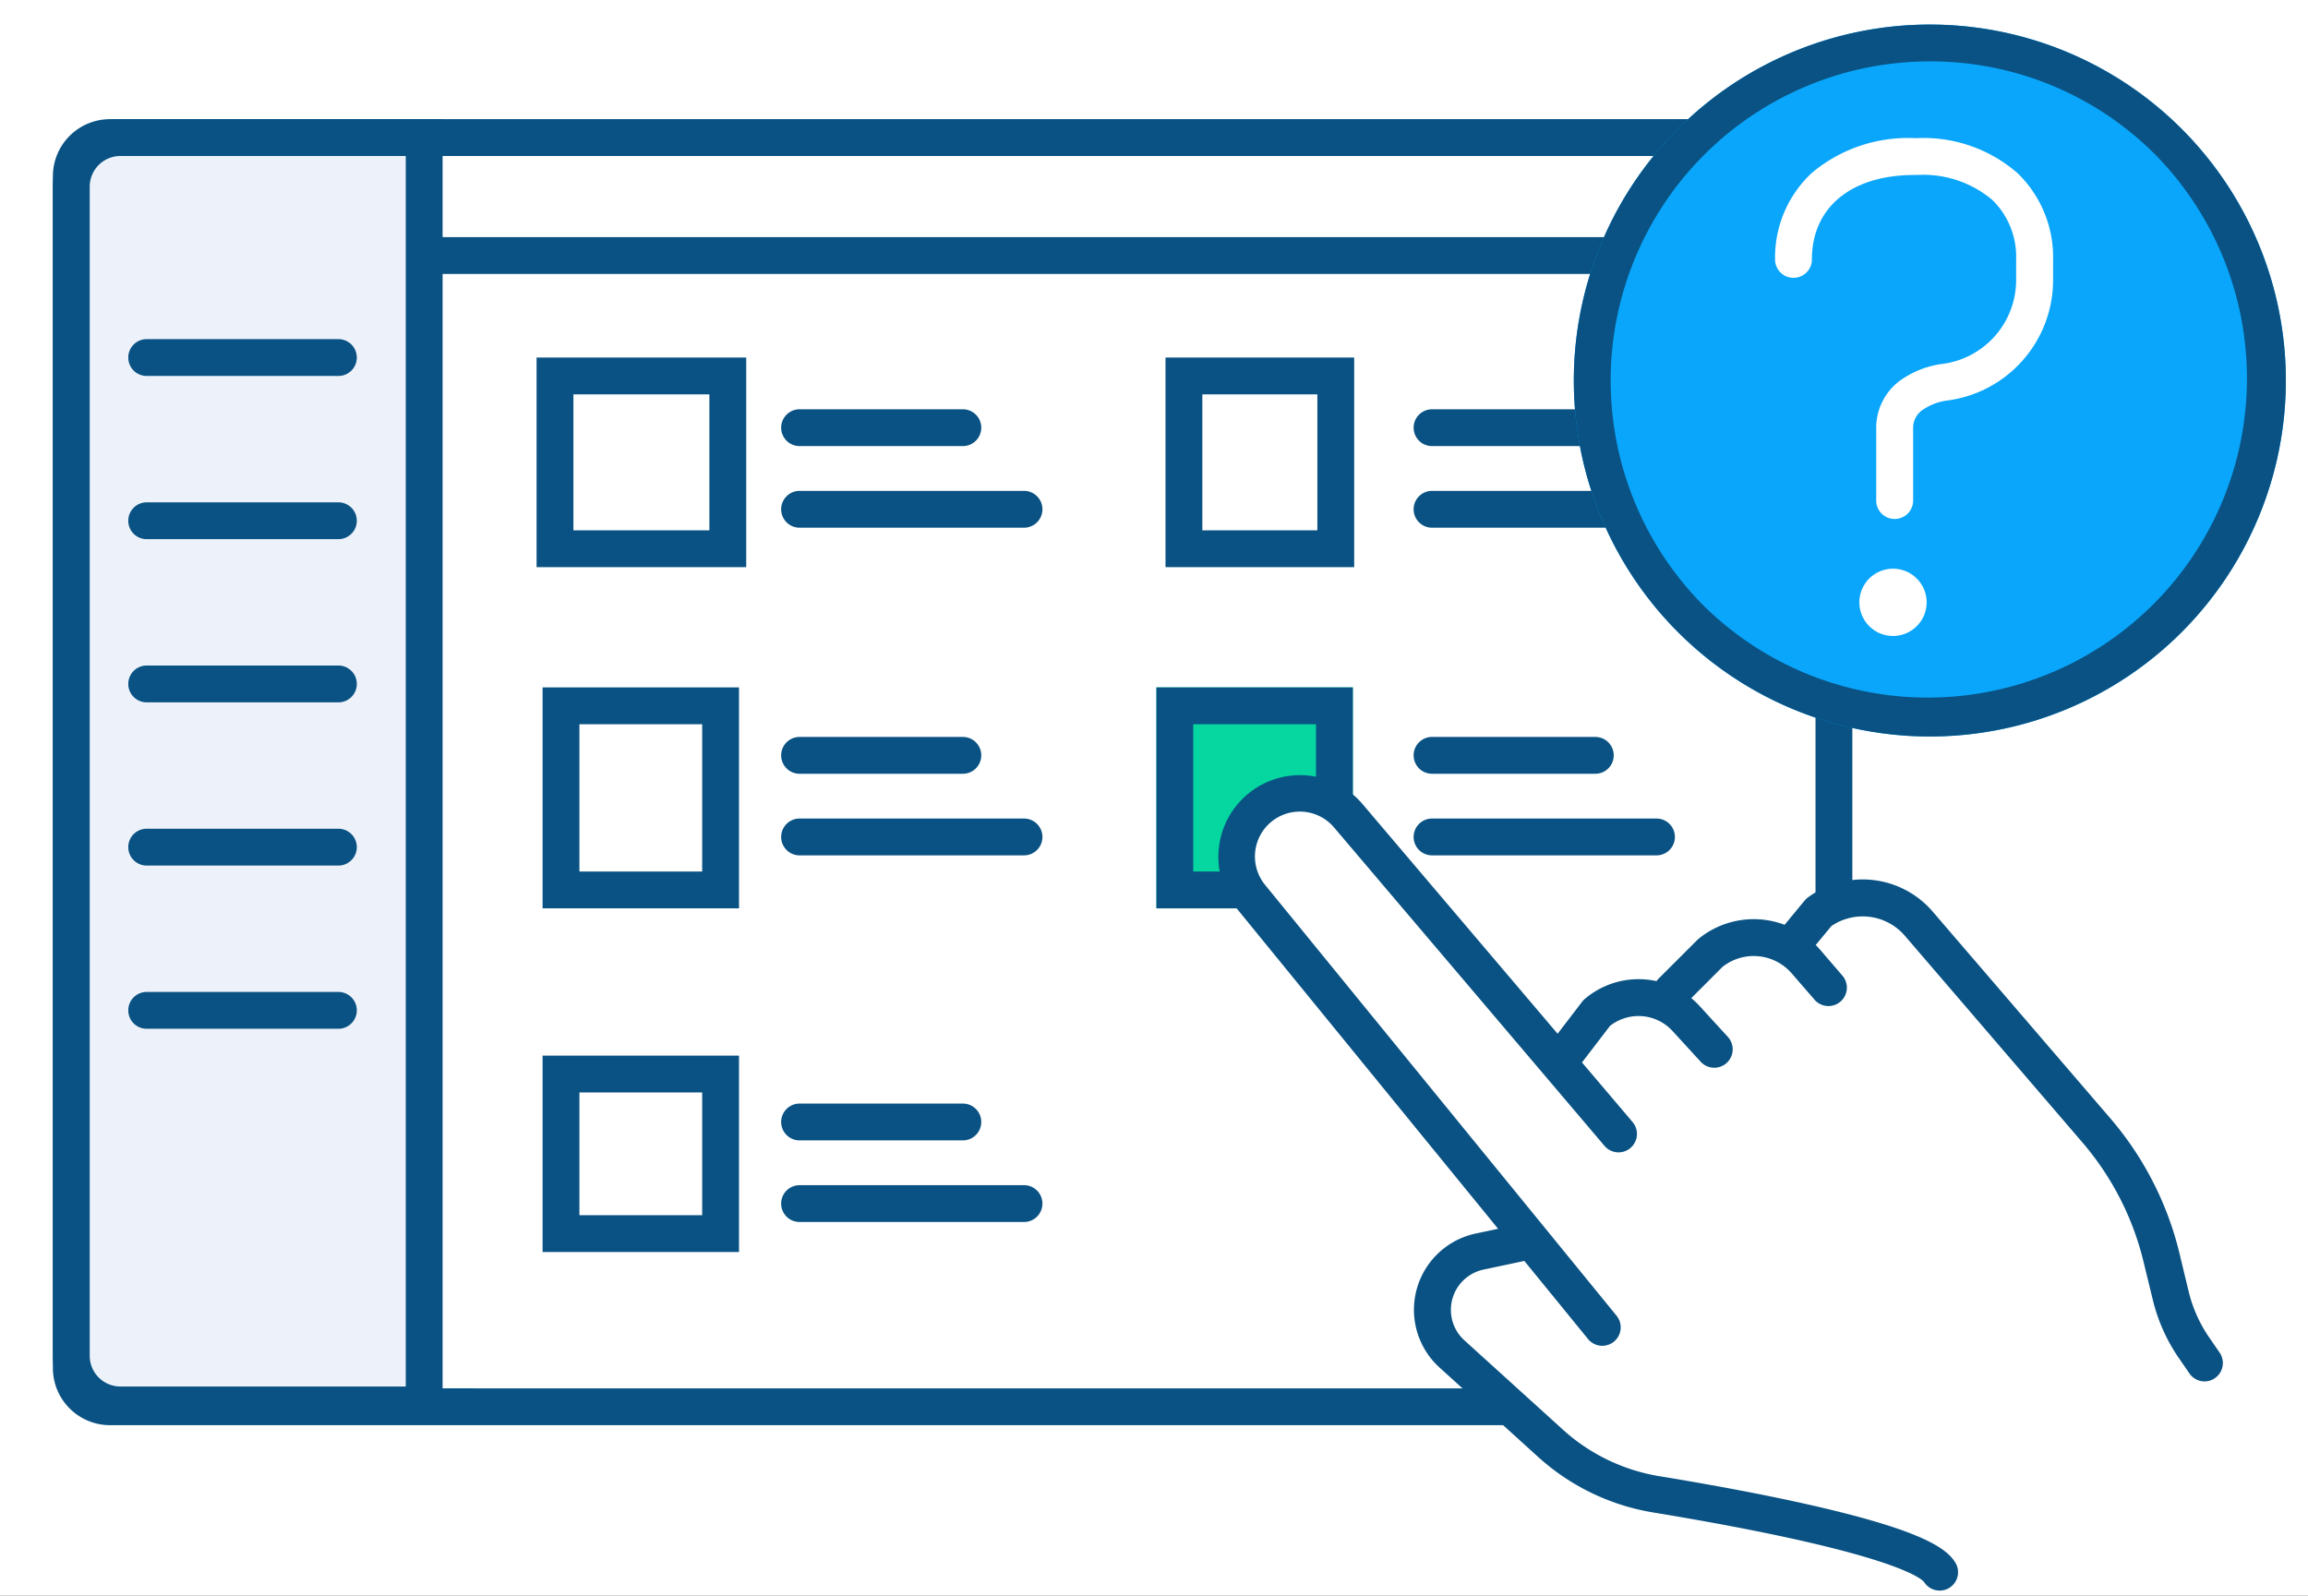 <svg xmlns="http://www.w3.org/2000/svg" xmlns:xlink="http://www.w3.org/1999/xlink" width="94" height="65" viewBox="0 0 94 65">
  <rect x="0" y="0" width="94" height="65" fill="#333333" stroke="none"/>
  <defs>
    <clipPath id="clip-No_AMS_Icon">
      <rect width="94" height="65"/>
    </clipPath>
  </defs>
  <g id="No_AMS_Icon" data-name="No AMS Icon" clip-path="url(#clip-No_AMS_Icon)">
    <rect width="94" height="65" fill="#fff"/>
    <g id="NO_AMS_Icon-2" data-name="NO AMS Icon" transform="translate(-1.902 -1)">
      <g id="No_AMS_icon-3" data-name="No AMS icon" transform="translate(4.806 6.604)">
        <g id="Group_2150" data-name="Group 2150" transform="translate(0 0)">
          <g id="Group_2142" data-name="Group 2142" transform="translate(0 0)">
            <path id="Rectangle_674" data-name="Rectangle 674" d="M1.574,0h68.64a1.574,1.574,0,0,1,1.574,1.574V50.417a1.574,1.574,0,0,1-1.574,1.574H1.576A1.576,1.576,0,0,1,0,50.415V1.574A1.574,1.574,0,0,1,1.574,0Z" transform="translate(0)" fill="#fff"/>
            <path id="Rectangle_675" data-name="Rectangle 675" d="M1.574-.75h68.64a2.326,2.326,0,0,1,2.324,2.324v48.55a2.326,2.326,0,0,1-2.324,2.324H1.576A2.328,2.328,0,0,1-.75,50.121V1.574A2.326,2.326,0,0,1,1.574-.75Zm68.64,51.7a.825.825,0,0,0,.824-.824V1.574A.824.824,0,0,0,70.214.75H1.574a.825.825,0,0,0-.824.824V50.121a.827.827,0,0,0,.826.826Z" transform="translate(0)" fill="#095283"/>
          </g>
          <path id="Rectangle_2064" data-name="Rectangle 2064" d="M2,0H14.372a0,0,0,0,1,0,0V51.623a0,0,0,0,1,0,0H2a2,2,0,0,1-2-2V2A2,2,0,0,1,2,0Z" transform="translate(0 0)" fill="#edf2fa"/>
          <path id="Rectangle_2064_-_Outline" data-name="Rectangle 2064 - Outline" d="M2-.75H15.122V52.373H2a2.753,2.753,0,0,1-2.75-2.75V2A2.753,2.753,0,0,1,2-.75ZM13.622.75H2A1.251,1.251,0,0,0,.75,2V49.623A1.251,1.251,0,0,0,2,50.873H13.622Z" transform="translate(0 0)" fill="#095283"/>
        </g>
      </g>
      <g id="Group_4318" data-name="Group 4318" transform="translate(23.756 43.837)">
        <rect id="Rectangle_2107" data-name="Rectangle 2107" width="8" height="8" transform="translate(0.244 0.162)" fill="#fff"/>
        <path id="Rectangle_2107_-_Outline" data-name="Rectangle 2107 - Outline" d="M1.5,1.5v5h5v-5h-5M0,0H8V8H0Z" transform="translate(0.244 0.162)" fill="#095283"/>
        <path id="Line_835" data-name="Line 835" d="M6.648.75H0A.75.75,0,0,1-.75,0,.75.75,0,0,1,0-.75H6.648A.75.75,0,0,1,7.4,0,.75.75,0,0,1,6.648.75Z" transform="translate(10.711 2.865)" fill="#095283"/>
        <path id="Line_836" data-name="Line 836" d="M9.141.75H0A.75.75,0,0,1-.75,0,.75.75,0,0,1,0-.75H9.141a.75.75,0,0,1,.75.75A.75.75,0,0,1,9.141.75Z" transform="translate(10.711 6.189)" fill="#095283"/>
      </g>
      <g id="Group_4316" data-name="Group 4316" transform="translate(7.876 15.564)">
        <rect id="Rectangle_2107-2" data-name="Rectangle 2107" width="8.538" height="8.538" transform="translate(15.88 0)" fill="#fff"/>
        <path id="Rectangle_2107_-_Outline-2" data-name="Rectangle 2107 - Outline" d="M1.5,1.5V7.038H7.038V1.5H1.5M0,0H8.538V8.538H0Z" transform="translate(15.88 0)" fill="#095283"/>
        <rect id="Rectangle_2108" data-name="Rectangle 2108" width="7.684" height="8.538" transform="translate(41.495 0)" fill="#fff"/>
        <path id="Rectangle_2108_-_Outline" data-name="Rectangle 2108 - Outline" d="M1.5,1.5V7.038H6.184V1.5H1.5M0,0H7.684V8.538H0Z" transform="translate(41.495 0)" fill="#095283"/>
        <path id="Line_835-2" data-name="Line 835" d="M6.648.75H0A.75.75,0,0,1-.75,0,.75.75,0,0,1,0-.75H6.648A.75.75,0,0,1,7.4,0,.75.75,0,0,1,6.648.75Z" transform="translate(26.591 2.857)" fill="#095283"/>
        <path id="Line_837" data-name="Line 837" d="M6.648.75H0A.75.75,0,0,1-.75,0,.75.75,0,0,1,0-.75H6.648A.75.75,0,0,1,7.4,0,.75.75,0,0,1,6.648.75Z" transform="translate(52.35 2.857)" fill="#095283"/>
        <path id="Line_836-2" data-name="Line 836" d="M9.141.75H0A.75.75,0,0,1-.75,0,.75.75,0,0,1,0-.75H9.141a.75.75,0,0,1,.75.75A.75.75,0,0,1,9.141.75Z" transform="translate(26.591 6.181)" fill="#095283"/>
        <path id="Line_840" data-name="Line 840" d="M7.808.75H0A.75.75,0,0,1-.75,0,.75.75,0,0,1,0-.75H7.808a.75.75,0,0,1,.75.75A.75.75,0,0,1,7.808.75Z" transform="translate(0 0)" fill="#095283"/>
        <path id="Line_841" data-name="Line 841" d="M7.808.75H0A.75.75,0,0,1-.75,0,.75.75,0,0,1,0-.75H7.808a.75.75,0,0,1,.75.75A.75.75,0,0,1,7.808.75Z" transform="translate(0 6.648)" fill="#095283"/>
        <path id="Line_842" data-name="Line 842" d="M7.808.75H0A.75.75,0,0,1-.75,0,.75.75,0,0,1,0-.75H7.808a.75.75,0,0,1,.75.75A.75.75,0,0,1,7.808.75Z" transform="translate(0 13.295)" fill="#095283"/>
        <path id="Line_843" data-name="Line 843" d="M7.808.75H0A.75.75,0,0,1-.75,0,.75.75,0,0,1,0-.75H7.808a.75.75,0,0,1,.75.75A.75.75,0,0,1,7.808.75Z" transform="translate(0 19.943)" fill="#095283"/>
        <path id="Line_844" data-name="Line 844" d="M7.808.75H0A.75.75,0,0,1-.75,0,.75.75,0,0,1,0-.75H7.808a.75.75,0,0,1,.75.75A.75.75,0,0,1,7.808.75Z" transform="translate(0 26.591)" fill="#095283"/>
        <path id="Line_838" data-name="Line 838" d="M9.141.75H0A.75.75,0,0,1-.75,0,.75.75,0,0,1,0-.75H9.141a.75.75,0,0,1,.75.75A.75.75,0,0,1,9.141.75Z" transform="translate(52.35 6.181)" fill="#095283"/>
      </g>
      <g id="Group_4317" data-name="Group 4317" transform="translate(23.756 29.322)">
        <rect id="Rectangle_2107-3" data-name="Rectangle 2107" width="8" height="9" transform="translate(0.244 -0.322)" fill="#fff"/>
        <path id="Rectangle_2107_-_Outline-3" data-name="Rectangle 2107 - Outline" d="M1.5,1.5v6h5v-6h-5M0,0H8V9H0Z" transform="translate(0.244 -0.322)" fill="#095283"/>
        <rect id="Rectangle_2108-2" data-name="Rectangle 2108" width="8" height="9" transform="translate(25.244 -0.322)" fill="#06d6a0"/>
        <path id="Rectangle_2108_-_Outline-2" data-name="Rectangle 2108 - Outline" d="M1.5,1.5v6h5v-6h-5M0,0H8V9H0Z" transform="translate(25.244 -0.322)" fill="#095283"/>
        <path id="Line_835-3" data-name="Line 835" d="M6.648.75H0A.75.75,0,0,1-.75,0,.75.75,0,0,1,0-.75H6.648A.75.75,0,0,1,7.4,0,.75.75,0,0,1,6.648.75Z" transform="translate(10.711 2.446)" fill="#095283"/>
        <path id="Line_837-2" data-name="Line 837" d="M6.648.75H0A.75.75,0,0,1-.75,0,.75.75,0,0,1,0-.75H6.648A.75.75,0,0,1,7.4,0,.75.75,0,0,1,6.648.75Z" transform="translate(36.47 2.446)" fill="#095283"/>
        <path id="Line_836-3" data-name="Line 836" d="M9.141.75H0A.75.75,0,0,1-.75,0,.75.75,0,0,1,0-.75H9.141a.75.75,0,0,1,.75.75A.75.75,0,0,1,9.141.75Z" transform="translate(10.711 5.77)" fill="#095283"/>
        <path id="Line_838-2" data-name="Line 838" d="M9.141.75H0A.75.75,0,0,1-.75,0,.75.75,0,0,1,0-.75H9.141a.75.75,0,0,1,.75.75A.75.75,0,0,1,9.141.75Z" transform="translate(36.47 5.77)" fill="#095283"/>
      </g>
      <g id="Group_4314" data-name="Group 4314" transform="translate(52.101 33.509) rotate(-4)">
        <path id="Path_8781" data-name="Path 8781" d="M37.044,24.939a6.653,6.653,0,0,1-.82-2.248l-.278-1.627a12.179,12.179,0,0,0-2.225-5.195L27.081,6.95a2.762,2.762,0,0,0-3.6-.741.561.561,0,0,0-.127.1l-.653.685a.571.571,0,0,0-.026.759l.045.053c.019.022.039.044.056.068L23.623,9a.245.245,0,0,1-.049.343.244.244,0,0,1-.343-.049l-.846-1.128A2.558,2.558,0,0,0,18.9,7.585a.59.59,0,0,0-.054.042l-1.3,1.133a.571.571,0,0,0-.027.836,2.917,2.917,0,0,1,.234.257l1.054,1.325a.245.245,0,0,1-.383.3l-1.054-1.325a2.372,2.372,0,0,0-3.2-.5.575.575,0,0,0-.11.1l-1.2,1.36a.571.571,0,0,0-.032.716l1.848,2.512a.245.245,0,0,1-.394.29L4.214.95A2.333,2.333,0,0,0,.428,3.678L13.474,22.171a.245.245,0,0,1-.4.282l-2.343-3.321a.57.57,0,0,0-.545-.236l-1.644.228a2.182,2.182,0,0,0-1.274,3.671L11.015,26.7a8.209,8.209,0,0,0,4.043,2.31c7.419,1.756,10.074,2.93,10.994,3.606a.572.572,0,0,0,.66.011L36.873,25.7a.571.571,0,0,0,.171-.761" transform="translate(0.503 0.332)" fill="#fff"/>
        <path id="Path_8782" data-name="Path 8782" d="M19.871,15.341a.75.75,0,0,1-.66-.393c-.039-.061-.5-.657-4.144-1.806-2.243-.707-4.856-1.363-6.653-1.788a9.2,9.2,0,0,1-4.532-2.59L.134,4.857A3.176,3.176,0,0,1,1.989-.488L3.822-.743a.75.75,0,0,1,.846.64.75.75,0,0,1-.64.846L2.2,1a1.676,1.676,0,0,0-.979,2.821L4.965,7.726A7.707,7.707,0,0,0,8.759,9.895c1.847.437,4.531,1.111,6.831,1.84,3.814,1.209,4.637,1.942,4.939,2.5a.75.75,0,0,1-.659,1.107Z" transform="translate(6.659 18.872)" fill="#095283"/>
        <path id="Path_8783" data-name="Path 8783" d="M13.519,23.308a.749.749,0,0,1-.613-.318L-.141,4.5A3.328,3.328,0,0,1,.766-.213,3.331,3.331,0,0,1,5.259.606L15.326,14.291a.75.75,0,1,1-1.208.889L4.051,1.495A1.828,1.828,0,0,0,1.084,3.632L14.131,22.125a.75.75,0,0,1-.612,1.182Z" transform="translate(0 0)" fill="#095283"/>
        <path id="Path_8784" data-name="Path 8784" d="M0,3.1a.747.747,0,0,1-.5-.188A.75.75,0,0,1-.562,1.858L1.066.015a.75.75,0,0,1,.118-.108,3.374,3.374,0,0,1,4.652.62L6.89,1.853a.75.75,0,0,1-1.174.934L4.662,1.461a1.878,1.878,0,0,0-2.53-.388L.562,2.851A.748.748,0,0,1,0,3.1Z" transform="translate(12.555 9.257)" fill="#095283"/>
        <path id="Path_8785" data-name="Path 8785" d="M6.381,3a.749.749,0,0,1-.6-.3L4.934,1.573a2.046,2.046,0,0,0-2.8-.466L.493,2.535A.75.75,0,0,1-.566,2.462.75.75,0,0,1-.493,1.4L1.179-.052A.747.747,0,0,1,1.239-.1a3.556,3.556,0,0,1,4.9.771L6.981,1.8a.75.75,0,0,1-.6,1.2Z" transform="translate(17.291 7.145)" fill="#095283"/>
        <path id="Path_8786" data-name="Path 8786" d="M15.344,20.628a.75.75,0,0,1-.646-.369l-.375-.635a7.151,7.151,0,0,1-.9-2.441l-.278-1.627a11.669,11.669,0,0,0-2.132-4.978L4.376,1.66a2.267,2.267,0,0,0-2.95-.6l-.883.927a.75.75,0,0,1-1.06.025A.75.75,0,0,1-.543.951l.951-1a.75.75,0,0,1,.14-.115A3.757,3.757,0,0,1,5.58.764l6.639,8.918A13.176,13.176,0,0,1,14.626,15.3L14.9,16.93a5.657,5.657,0,0,0,.708,1.931l.375.635a.75.75,0,0,1-.645,1.132Z" transform="translate(22.544 5.838)" fill="#095283"/>
      </g>
      <path id="Line_839" data-name="Line 839" d="M57.336.75H0V-.75H57.336Z" transform="translate(19.509 11.409)" fill="#095283"/>
      <circle id="Ellipse_572" data-name="Ellipse 572" cx="14.5" cy="14.5" r="14.5" transform="translate(66 2)" fill="#0aa6fb"/>
      <path id="Ellipse_572_-_Outline" data-name="Ellipse 572 - Outline" d="M14.5,1.5A13,13,0,0,0,5.308,23.692,13,13,0,0,0,23.692,5.308,12.915,12.915,0,0,0,14.5,1.5m0-1.5A14.5,14.5,0,1,1,0,14.5,14.5,14.5,0,0,1,14.5,0Z" transform="translate(66 2)" fill="#095283"/>
      <g id="Group_4319" data-name="Group 4319" transform="translate(74.947 7.377)">
        <path id="Path_8787" data-name="Path 8787" d="M9.119,19.762a.75.75,0,0,1-.75-.75V16.046a2.394,2.394,0,0,1,1.187-2.063l.1-.061a3.794,3.794,0,0,1,1.424-.477,3.446,3.446,0,0,0,2.988-3.41V9.19a3.236,3.236,0,0,0-.965-2.419,4.363,4.363,0,0,0-3.07-1.021h-.1c-2.58,0-4.183,1.318-4.183,3.44a.75.75,0,0,1-1.5,0A4.7,4.7,0,0,1,5.739,5.674,6.071,6.071,0,0,1,9.933,4.25h.1a5.816,5.816,0,0,1,4.1,1.433A4.762,4.762,0,0,1,15.573,9.19v.845a4.95,4.95,0,0,1-4.294,4.9,2.3,2.3,0,0,0-.865.287l-.1.061a.889.889,0,0,0-.441.766v2.966A.75.75,0,0,1,9.119,19.762Z" transform="translate(-5 -5)" fill="#fff"/>
        <path id="Path_8788" data-name="Path 8788" d="M61.569,240.678a1.37,1.37,0,1,1-1.37-1.37A1.37,1.37,0,0,1,61.569,240.678Z" transform="translate(-56.146 -222.52)" fill="#fff"/>
      </g>
    </g>
  </g>
</svg>
